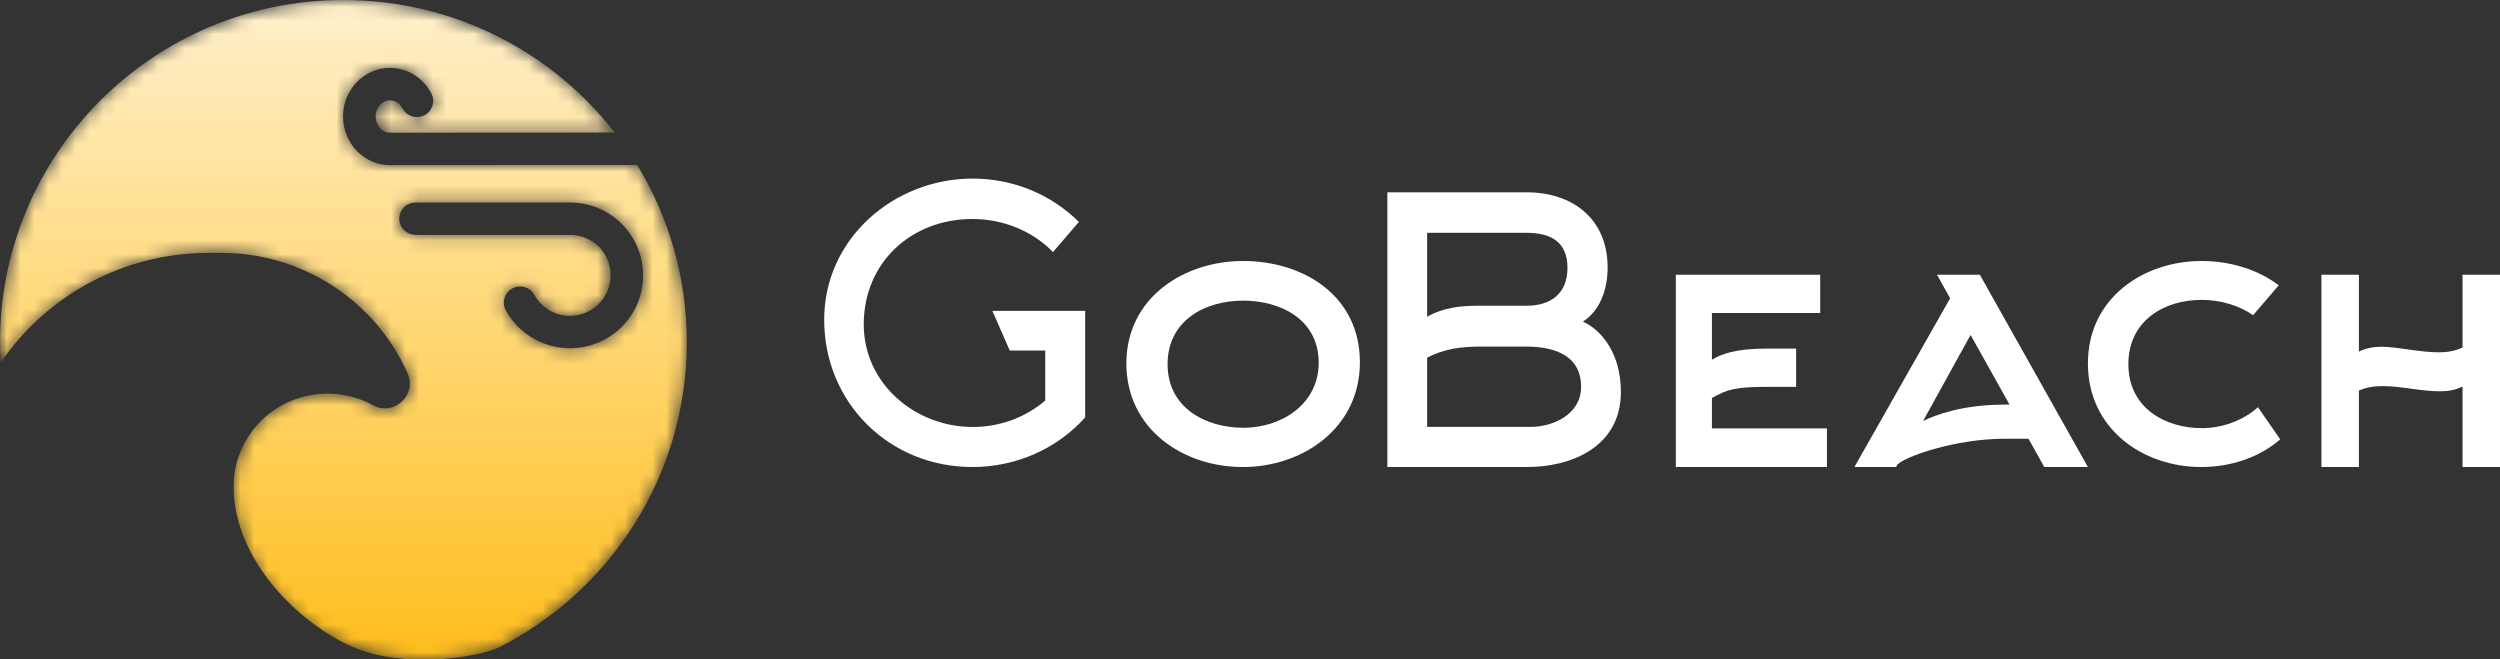 <?xml version="1.0" encoding="UTF-8"?>
<svg width="182px" height="48px" viewBox="0 0 182 48" version="1.1" xmlns="http://www.w3.org/2000/svg" xmlns:xlink="http://www.w3.org/1999/xlink">
    <rect x="0" y="0" width="182" height="48" fill="#333333" stroke="none"/>
    <title>Group 19@1.5x</title>
    <defs>
        <path d="M24.942,0 C11.181,0.031 0.031,11.142 0,24.857 L0,24.976 C0.001,25.459 0.016,25.94 0.045,26.417 C1.321,24.528 2.952,22.89 4.876,21.581 C7.927,19.506 11.495,18.41 15.196,18.41 L16.102,18.41 L16.722,18.422 C19.493,18.535 22.17,19.415 24.463,20.966 C26.754,22.517 28.555,24.664 29.67,27.179 C30.06,28.056 29.701,28.822 29.236,29.247 C28.776,29.667 27.987,29.955 27.151,29.498 L26.76,29.301 L26.741,29.291 C25.2,28.576 23.452,28.458 21.819,28.958 C20.178,29.459 18.797,30.544 17.933,32.01 C17.327,33.039 17.006,34.212 17.006,35.403 C17.006,40.856 20.875,45.225 25.621,47.073 C30.367,48.921 35.614,47.492 36.275,47.159 C44.418,43.051 50,34.633 50,24.915 C50,20.193 48.682,15.777 46.392,12.014 L28.393,12.023 L28.393,12.022 C26.488,12.022 24.975,10.422 24.975,8.483 C24.975,6.543 26.489,4.943 28.393,4.943 C29.669,4.943 30.812,5.672 31.401,6.802 C31.703,7.381 31.477,8.092 30.895,8.393 C30.356,8.672 29.701,8.497 29.368,8.008 L29.298,7.89 C29.106,7.524 28.761,7.304 28.393,7.304 C27.831,7.304 27.344,7.816 27.344,8.484 C27.344,9.103 27.763,9.59 28.274,9.656 L28.393,9.663 L44.763,9.654 C40.201,3.795 33.074,0.019 25.061,0 L24.942,0 Z M30.111,14.753 L30.25,14.744 L41.491,14.744 C44.434,14.745 46.818,17.119 46.818,20.047 C46.818,22.976 44.434,25.349 41.493,25.349 C39.531,25.349 37.755,24.283 36.826,22.603 C36.51,22.033 36.718,21.316 37.29,21.003 C37.862,20.688 38.583,20.896 38.898,21.465 C39.415,22.401 40.4,22.993 41.491,22.993 C43.126,22.993 44.45,21.675 44.45,20.047 C44.45,18.42 43.229,17.207 41.686,17.107 L41.491,17.102 L30.282,17.102 C29.636,17.102 29.084,16.599 29.066,15.956 C29.049,15.337 29.511,14.822 30.111,14.753 Z" id="path-1"></path>
        <linearGradient x1="50%" y1="0%" x2="50%" y2="100%" id="linearGradient-3">
            <stop stop-color="#FFF0CC" offset="0%"></stop>
            <stop stop-color="#FFBD1A" offset="100%"></stop>
        </linearGradient>
    </defs>
    <g id="19-BRANDING" stroke="none" stroke-width="1" fill="none" fill-rule="evenodd">
        <g id="Artboard-Copy" transform="translate(-58, -62)">
            <g id="Group" transform="translate(58, 62)">
                <path d="M76.659,18.35 L78.542,16.157 C76.578,14.204 73.833,13 70.819,13 C65.059,13 60,17.387 60,23.273 C60,29.292 64.71,34 70.792,34 C74.021,34 76.982,32.636 79,30.389 L79,22.631 L72.245,22.631 L73.51,25.52 L76.093,25.52 L76.093,29.158 C74.694,30.362 72.837,31.084 70.819,31.084 C66.62,31.084 62.88,27.927 62.88,23.62 C62.88,19.126 66.324,15.943 70.792,15.943 C73.079,15.943 75.205,16.852 76.659,18.35 Z" id="Path" fill="#FFFFFF" fill-rule="nonzero"></path>
                <g id="Group-22">
                    <mask id="mask-2" fill="white">
                        <use xlink:href="#path-1"></use>
                    </mask>
                    <g id="Clip-2"></g>
                    <path d="M24.942,0 C11.181,0.031 0.031,11.142 0,24.857 L0,24.976 C0.001,25.459 0.016,25.94 0.045,26.417 C1.321,24.528 2.952,22.89 4.876,21.581 C7.927,19.506 11.495,18.41 15.196,18.41 L16.102,18.41 L16.722,18.422 C19.493,18.535 22.17,19.415 24.463,20.966 C26.754,22.517 28.555,24.664 29.67,27.179 C30.06,28.056 29.701,28.822 29.236,29.247 C28.776,29.667 27.987,29.955 27.151,29.498 L26.76,29.301 L26.741,29.291 C25.2,28.576 23.452,28.458 21.819,28.958 C20.178,29.459 18.797,30.544 17.933,32.01 C17.327,33.039 17.006,34.212 17.006,35.403 C17.006,40.856 21.875,45.428 25.621,47.073 C29.367,48.718 34.633,47.874 36.275,47.159 C44.418,43.051 50,34.633 50,24.915 C50,20.193 48.682,15.777 46.392,12.014 L28.393,12.023 L28.393,12.022 C26.488,12.022 24.975,10.422 24.975,8.483 C24.975,6.543 26.489,4.943 28.393,4.943 C29.669,4.943 30.812,5.672 31.401,6.802 C31.703,7.381 31.477,8.092 30.895,8.393 C30.356,8.672 29.701,8.497 29.368,8.008 L29.298,7.89 C29.106,7.524 28.761,7.304 28.393,7.304 C27.831,7.304 27.344,7.816 27.344,8.484 C27.344,9.103 27.763,9.59 28.274,9.656 L28.393,9.663 L44.763,9.654 C40.201,3.795 33.074,0.019 25.061,0 L24.942,0 Z M29.066,15.956 C29.049,15.337 29.511,14.822 30.111,14.753 L30.111,14.753 L30.25,14.744 L41.491,14.744 C44.434,14.745 46.818,17.119 46.818,20.047 L46.818,20.047 C46.818,22.976 44.434,25.349 41.493,25.349 L41.493,25.349 C39.531,25.349 37.755,24.283 36.826,22.603 L36.826,22.603 C36.51,22.033 36.718,21.316 37.29,21.003 L37.29,21.003 C37.862,20.688 38.583,20.896 38.898,21.465 L38.898,21.465 C39.415,22.401 40.4,22.993 41.491,22.993 L41.491,22.993 C43.126,22.993 44.45,21.675 44.45,20.047 L44.45,20.047 C44.45,18.42 43.229,17.207 41.686,17.107 L41.686,17.107 L41.491,17.102 L30.282,17.102 C29.636,17.102 29.084,16.599 29.066,15.956 L29.066,15.956 Z" id="Fill-1" fill="url(#linearGradient-3)" mask="url(#mask-2)"></path>
                </g>
                <path d="M99,26.377 C99,21.477 94.833,19 90.5,19 C86.194,19 82,21.668 82,26.459 C82,31.223 86.111,34 90.472,34 C94.833,34 99,31.169 99,26.377 Z M96,26.405 C96,29.454 93.25,31.142 90.528,31.142 C87.778,31.142 85,29.699 85,26.514 C85,23.328 87.722,21.886 90.5,21.886 C93.222,21.886 96,23.247 96,26.405 Z" id="Shape" fill="#FFFFFF" fill-rule="nonzero"></path>
                <path d="M118,28.531 C118,25.769 116.632,24.054 115.238,23.41 C116.418,22.66 117.035,21.185 117.035,19.469 C117.035,15.957 114.514,14 111.136,14 L101,14 L101,34 L111.136,34 C114.461,34 118,32.499 118,28.531 Z M103.896,23.062 L103.896,16.949 L111.136,16.949 C112.879,16.949 114.112,17.592 114.112,19.496 C114.112,21.346 112.932,22.257 111.136,22.257 L107.703,22.257 C106.39,22.257 105.103,22.365 103.896,23.062 Z M103.896,31.078 L103.896,26.038 C105.103,25.394 106.416,25.233 107.703,25.233 L111.136,25.233 C113.066,25.233 115.104,25.823 115.104,28.155 C115.104,30.166 113.066,31.078 111.431,31.078 L103.896,31.078 Z" id="Shape" fill="#FFFFFF" fill-rule="nonzero"></path>
                <path d="M124.628,31.189 L124.628,28.973 C125.787,28.324 126.354,28.162 128.801,28.162 L130.759,28.162 L130.759,25.378 L128.801,25.378 C127.255,25.378 125.787,25.486 124.628,26.189 L124.628,22.784 L132.511,22.784 L132.511,20 L122,20 L122,34 L133,34 L133,31.189 L124.628,31.189 Z" id="Path" fill="#FFFFFF" fill-rule="nonzero"></path>
                <path d="M141.013,20 L141.969,21.717 L135,34 L138.035,34 L138.119,33.842 C138.597,33.26 142.334,31.94 145.931,31.94 L147.673,31.94 L148.825,34 L152,34 L144.132,20 L141.013,20 Z M145.902,29.457 C142.896,29.457 140.929,30.196 140.002,30.645 L143.458,24.385 L146.296,29.457 L145.902,29.457 Z" id="Shape" fill="#FFFFFF" fill-rule="nonzero"></path>
                <path d="M166,31.985 L164.378,29.644 C163.297,30.624 161.757,31.169 160.297,31.169 C157.622,31.169 154.946,29.699 154.946,26.514 C154.946,23.328 157.568,21.831 160.27,21.831 C161.595,21.831 162.973,22.212 164.027,22.947 L165.892,20.77 C164.351,19.599 162.324,19 160.27,19 C156.081,19 152,21.668 152,26.459 C152,31.223 156,34 160.243,34 C162.378,34 164.459,33.319 166,31.985 Z" id="Path" fill="#FFFFFF" fill-rule="nonzero"></path>
                <path d="M171.728,34 L171.728,28.432 C172.29,28.189 172.852,28.108 173.467,28.108 C174.831,28.108 176.195,28.486 177.64,28.486 C178.202,28.486 178.737,28.405 179.272,28.135 L179.272,34 L182,34 L182,20 L179.272,20 L179.272,25.297 C178.71,25.568 178.121,25.649 177.533,25.649 C176.142,25.649 174.51,25.243 173.36,25.243 C172.798,25.243 172.237,25.351 171.728,25.595 L171.728,20 L169,20 L169,34 L171.728,34 Z" id="Path" fill="#FFFFFF" fill-rule="nonzero"></path>
            </g>
        </g>
    </g>
</svg>